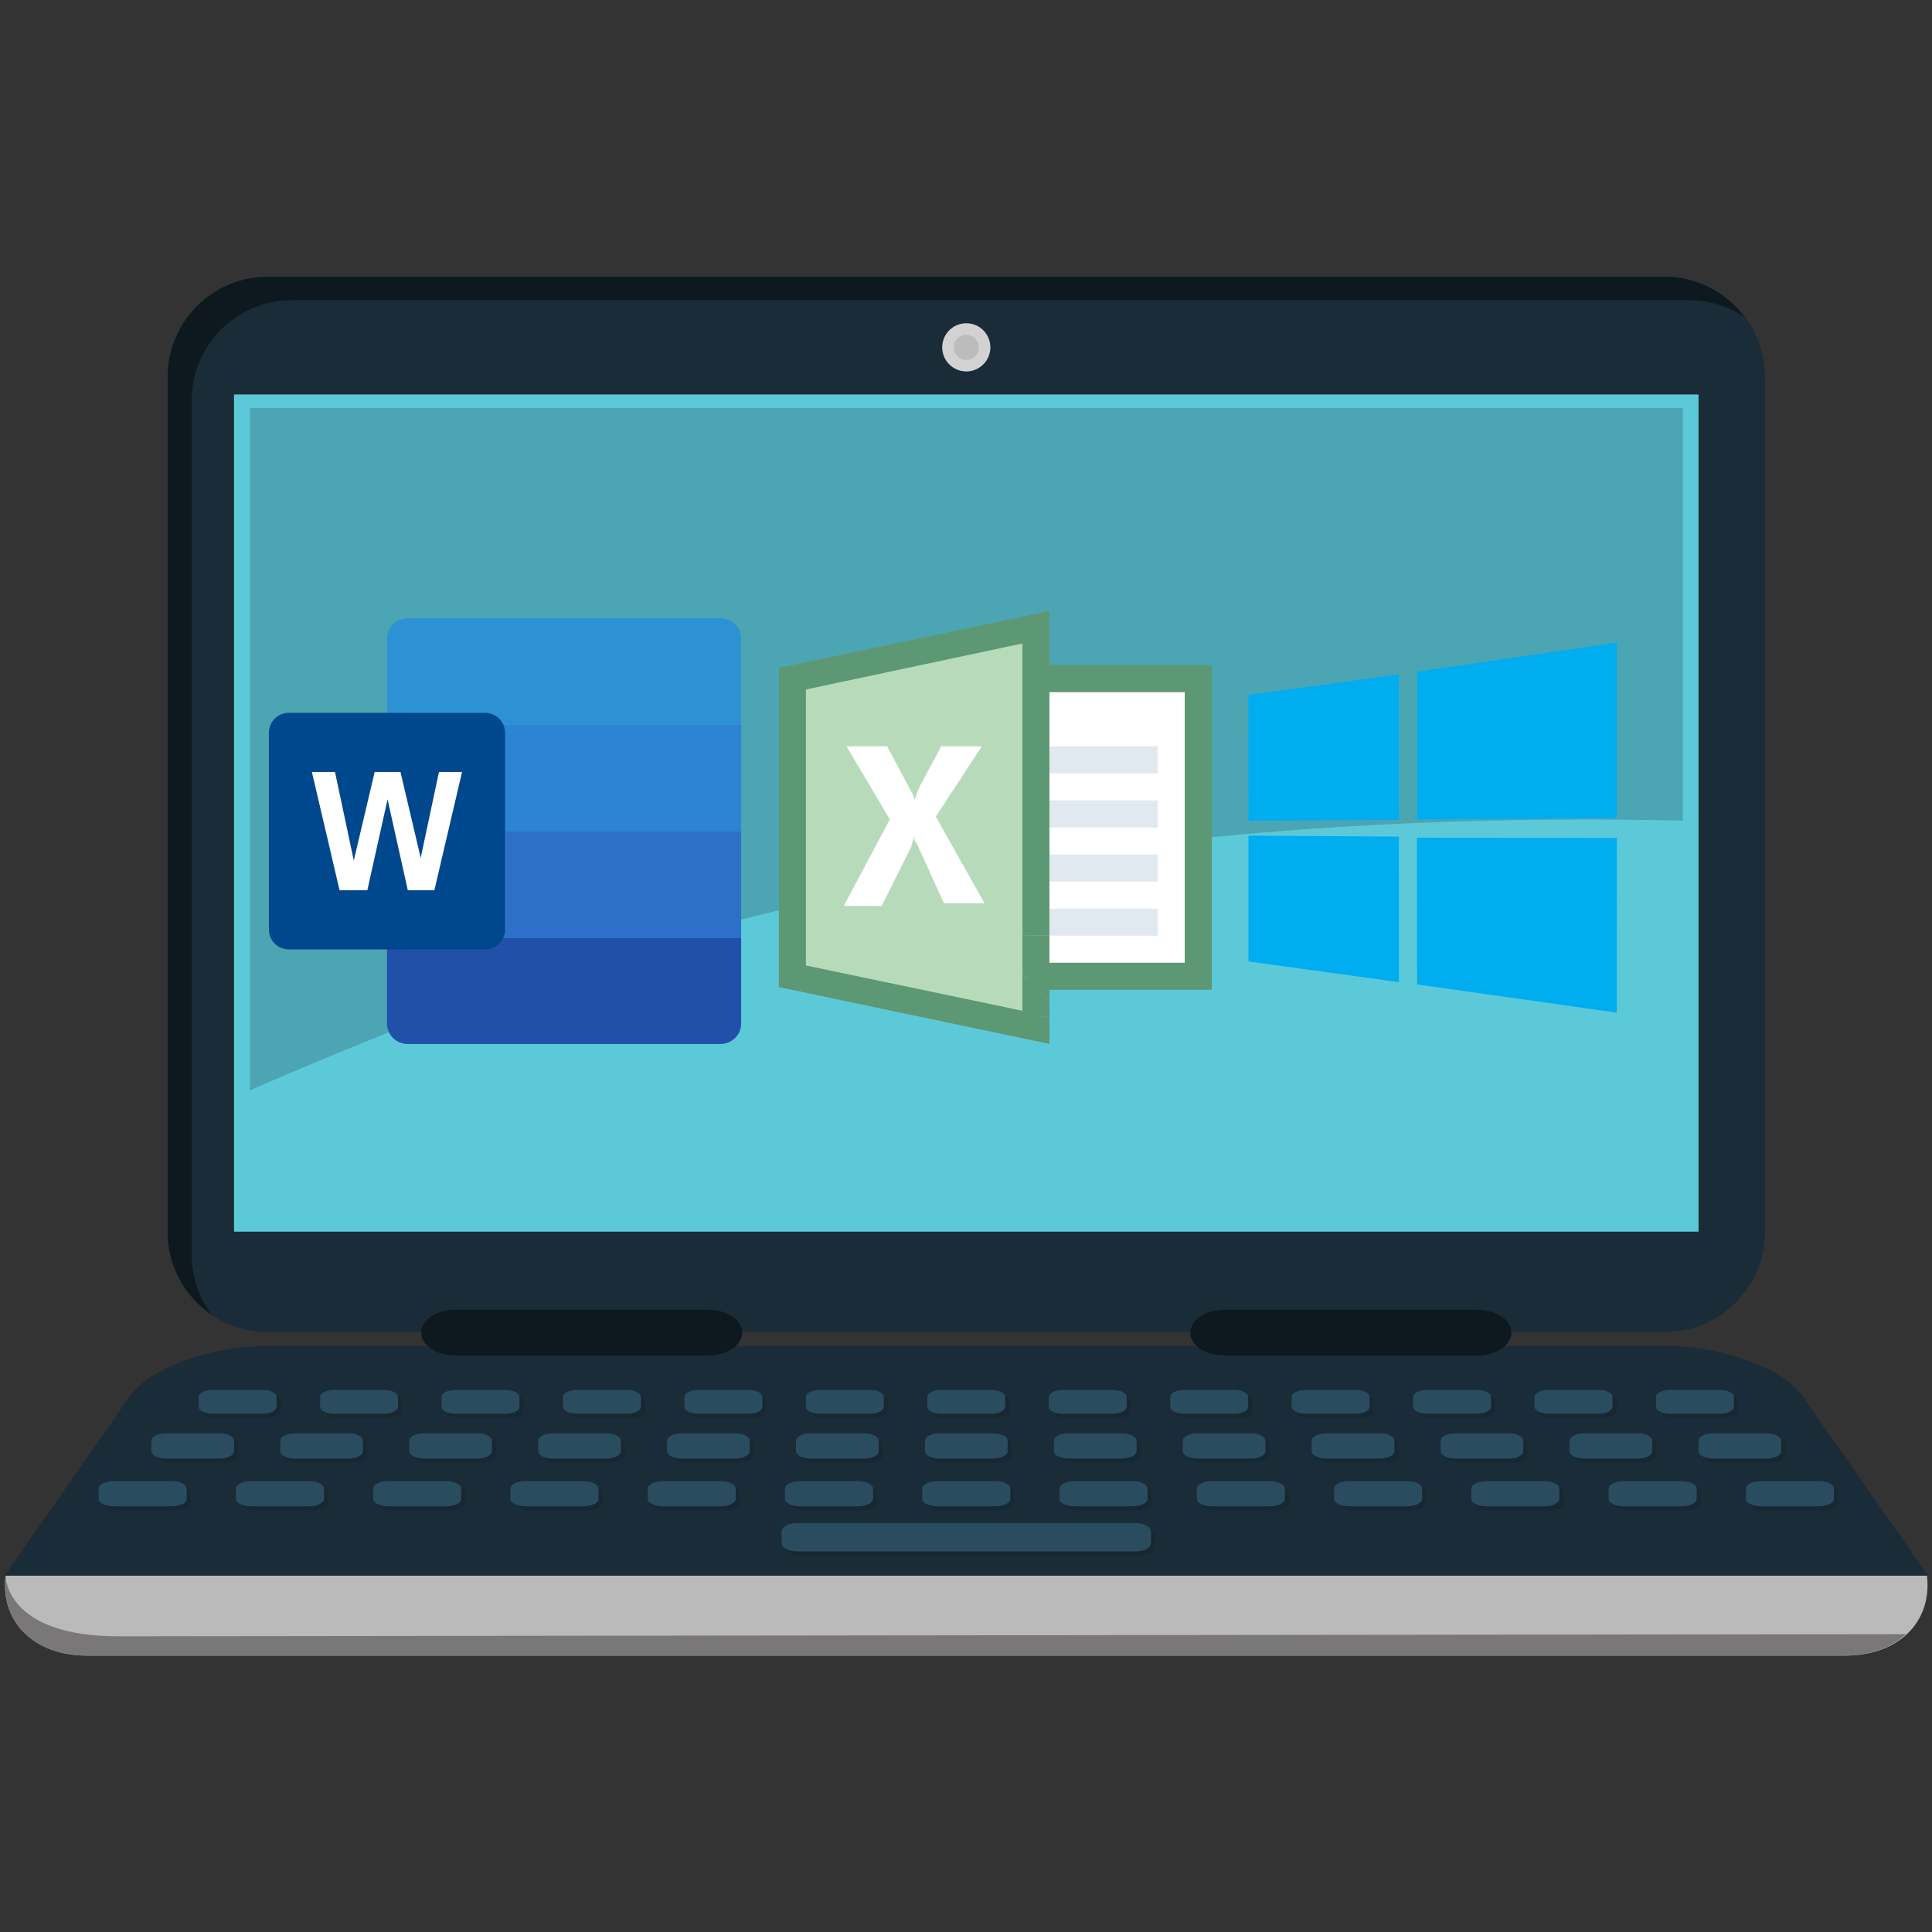 <svg xmlns="http://www.w3.org/2000/svg" xmlns:xlink="http://www.w3.org/1999/xlink" width="1080" viewBox="0 0 810 810" height="1080" preserveAspectRatio="xMidYMid meet"><rect x="0" y="0" width="810" height="810" fill="#333333" stroke="none"/><defs><clipPath id="id1"><path d="M 2 660 L 809 660 L 809 694.609 L 2 694.609 Z M 2 660 " clip-rule="nonzero"></path></clipPath><clipPath id="id2"><path d="M 2 660 L 800 660 L 800 694.609 L 2 694.609 Z M 2 660 " clip-rule="nonzero"></path></clipPath><clipPath id="id3"><path d="M 523.367 269.352 L 677.867 269.352 L 677.867 424.602 L 523.367 424.602 Z M 523.367 269.352 " clip-rule="nonzero"></path></clipPath><clipPath id="id4"><path d="M 430 278 L 508.043 278 L 508.043 415 L 430 415 Z M 430 278 " clip-rule="nonzero"></path></clipPath><clipPath id="id5"><path d="M 326.543 256.176 L 440 256.176 L 440 437.676 L 326.543 437.676 Z M 326.543 256.176 " clip-rule="nonzero"></path></clipPath><clipPath id="id6"><path d="M 162 259.199 L 310.738 259.199 L 310.738 304 L 162 304 Z M 162 259.199 " clip-rule="nonzero"></path></clipPath><clipPath id="id7"><path d="M 162 393 L 310.738 393 L 310.738 437.699 L 162 437.699 Z M 162 393 " clip-rule="nonzero"></path></clipPath><clipPath id="id8"><path d="M 162 303 L 310.738 303 L 310.738 349 L 162 349 Z M 162 303 " clip-rule="nonzero"></path></clipPath><clipPath id="id9"><path d="M 162 348 L 310.738 348 L 310.738 394 L 162 394 Z M 162 348 " clip-rule="nonzero"></path></clipPath><clipPath id="id10"><path d="M 112.738 298 L 212 298 L 212 399 L 112.738 399 Z M 112.738 298 " clip-rule="nonzero"></path></clipPath></defs><path fill="#192c37" d="M 808.305 660.605 L 755.758 585.367 C 747.668 573.773 722.328 564.387 699.164 564.387 L 111.074 564.387 C 87.91 564.387 62.574 573.773 54.48 585.367 L 1.934 660.605 L 808.305 660.605 " fill-opacity="1" fill-rule="nonzero"></path><g clip-path="url(#id1)"><path fill="#bbbaba" d="M 2.336 660.605 C 0.113 679.727 13.953 694.109 36.453 694.109 L 773.785 694.109 C 796.285 694.109 810.125 679.727 807.895 660.605 L 2.336 660.605 " fill-opacity="1" fill-rule="nonzero"></path></g><g clip-path="url(#id2)"><path fill="#797777" d="M 49.566 686.023 C 2.102 686.023 2.336 660.605 2.336 660.605 C 0.113 679.727 13.953 694.109 36.453 694.109 L 773.785 694.109 C 784.562 694.109 793.195 690.703 799.105 685.133 C 799.105 685.133 56.66 686.023 49.566 686.023 " fill-opacity="1" fill-rule="nonzero"></path></g><path fill="#192c37" d="M 698 116.047 L 112.242 116.047 C 89.074 116.047 70.293 134.824 70.293 158.008 L 70.293 516.488 C 70.293 539.664 89.074 558.453 112.242 558.453 L 698 558.453 C 721.164 558.453 739.945 539.664 739.945 516.488 L 739.945 158.008 C 739.945 134.824 721.164 116.047 698 116.047 " fill-opacity="1" fill-rule="nonzero"></path><path fill="#0e191f" d="M 80.383 526.309 L 80.383 167.828 C 80.383 144.656 99.164 125.867 122.34 125.867 L 708.098 125.867 C 716.77 125.867 724.824 128.5 731.527 133.023 C 723.875 122.773 711.758 116.047 698 116.047 L 112.242 116.047 C 89.074 116.047 70.293 134.824 70.293 158.008 L 70.293 516.488 C 70.293 530.988 77.645 543.766 88.82 551.305 C 83.594 544.305 80.383 535.719 80.383 526.309 " fill-opacity="1" fill-rule="nonzero"></path><path fill="#5cc9d9" d="M 712.121 516.383 L 98.109 516.383 L 98.109 165.383 L 712.121 165.383 L 712.121 516.383 " fill-opacity="1" fill-rule="nonzero"></path><path fill="#4ca5b3" d="M 151.32 437.52 C 229.82 405.152 311.961 382.703 395.344 367.02 C 497.703 347.762 601.609 341.848 705.496 344.051 L 705.496 171.07 L 104.734 171.07 L 104.734 457.18 C 120.668 450.09 136.473 443.641 151.32 437.52 " fill-opacity="1" fill-rule="nonzero"></path><path fill="#0e191f" d="M 311.168 558.707 C 311.168 563.992 304.746 568.281 296.828 568.281 L 190.879 568.281 C 182.961 568.281 176.539 563.992 176.539 558.707 C 176.539 553.422 182.961 549.133 190.879 549.133 L 296.828 549.133 C 304.746 549.133 311.168 553.422 311.168 558.707 " fill-opacity="1" fill-rule="nonzero"></path><path fill="#0e191f" d="M 633.688 558.707 C 633.688 563.992 627.277 568.281 619.352 568.281 L 513.398 568.281 C 505.484 568.281 499.062 563.992 499.062 558.707 C 499.062 553.422 505.484 549.133 513.398 549.133 L 619.352 549.133 C 627.277 549.133 633.688 553.422 633.688 558.707 " fill-opacity="1" fill-rule="nonzero"></path><path fill="#172832" d="M 111.984 594.434 L 90.672 594.434 C 87.547 594.434 85.004 593.109 85.004 591.496 L 85.004 587.414 C 85.004 585.789 87.547 584.477 90.672 584.477 L 111.984 584.477 C 115.129 584.477 117.664 585.789 117.664 587.414 L 117.664 591.496 C 117.664 593.109 115.129 594.434 111.984 594.434 " fill-opacity="1" fill-rule="nonzero"></path><path fill="#172832" d="M 162.906 594.434 L 141.59 594.434 C 138.461 594.434 135.914 593.109 135.914 591.496 L 135.914 587.414 C 135.914 585.789 138.461 584.477 141.59 584.477 L 162.906 584.477 C 166.047 584.477 168.582 585.789 168.582 587.414 L 168.582 591.496 C 168.582 593.109 166.047 594.434 162.906 594.434 " fill-opacity="1" fill-rule="nonzero"></path><path fill="#172832" d="M 213.816 594.434 L 192.512 594.434 C 189.379 594.434 186.836 593.109 186.836 591.496 L 186.836 587.414 C 186.836 585.789 189.379 584.477 192.512 584.477 L 213.816 584.477 C 216.957 584.477 219.504 585.789 219.504 587.414 L 219.504 591.496 C 219.504 593.109 216.957 594.434 213.816 594.434 " fill-opacity="1" fill-rule="nonzero"></path><path fill="#172832" d="M 264.738 594.434 L 243.434 594.434 C 240.289 594.434 237.746 593.109 237.746 591.496 L 237.746 587.414 C 237.746 585.789 240.289 584.477 243.434 584.477 L 264.738 584.477 C 267.879 584.477 270.414 585.789 270.414 587.414 L 270.414 591.496 C 270.414 593.109 267.879 594.434 264.738 594.434 " fill-opacity="1" fill-rule="nonzero"></path><path fill="#172832" d="M 315.66 594.434 L 294.344 594.434 C 291.211 594.434 288.668 593.109 288.668 591.496 L 288.668 587.414 C 288.668 585.789 291.211 584.477 294.344 584.477 L 315.66 584.477 C 318.789 584.477 321.336 585.789 321.336 587.414 L 321.336 591.496 C 321.336 593.109 318.789 594.434 315.66 594.434 " fill-opacity="1" fill-rule="nonzero"></path><path fill="#172832" d="M 366.578 594.434 L 345.262 594.434 C 342.121 594.434 339.586 593.109 339.586 591.496 L 339.586 587.414 C 339.586 585.789 342.121 584.477 345.262 584.477 L 366.578 584.477 C 369.711 584.477 372.254 585.789 372.254 587.414 L 372.254 591.496 C 372.254 593.109 369.711 594.434 366.578 594.434 " fill-opacity="1" fill-rule="nonzero"></path><path fill="#172832" d="M 417.488 594.434 L 396.176 594.434 C 393.043 594.434 390.508 593.109 390.508 591.496 L 390.508 587.414 C 390.508 585.789 393.043 584.477 396.176 584.477 L 417.488 584.477 C 420.621 584.477 423.168 585.789 423.168 587.414 L 423.168 591.496 C 423.168 593.109 420.621 594.434 417.488 594.434 " fill-opacity="1" fill-rule="nonzero"></path><path fill="#172832" d="M 468.41 594.434 L 447.094 594.434 C 443.965 594.434 441.418 593.109 441.418 591.496 L 441.418 587.414 C 441.418 585.789 443.965 584.477 447.094 584.477 L 468.41 584.477 C 471.543 584.477 474.086 585.789 474.086 587.414 L 474.086 591.496 C 474.086 593.109 471.543 594.434 468.41 594.434 " fill-opacity="1" fill-rule="nonzero"></path><path fill="#172832" d="M 519.32 594.434 L 498.016 594.434 C 494.883 594.434 492.34 593.109 492.34 591.496 L 492.34 587.414 C 492.34 585.789 494.883 584.477 498.016 584.477 L 519.32 584.477 C 522.461 584.477 524.996 585.789 524.996 587.414 L 524.996 591.496 C 524.996 593.109 522.461 594.434 519.32 594.434 " fill-opacity="1" fill-rule="nonzero"></path><path fill="#172832" d="M 570.242 594.434 L 548.938 594.434 C 545.805 594.434 543.25 593.109 543.25 591.496 L 543.25 587.414 C 543.25 585.789 545.805 584.477 548.938 584.477 L 570.242 584.477 C 573.383 584.477 575.918 585.789 575.918 587.414 L 575.918 591.496 C 575.918 593.109 573.383 594.434 570.242 594.434 " fill-opacity="1" fill-rule="nonzero"></path><path fill="#172832" d="M 621.152 594.434 L 599.855 594.434 C 596.715 594.434 594.172 593.109 594.172 591.496 L 594.172 587.414 C 594.172 585.789 596.715 584.477 599.855 584.477 L 621.152 584.477 C 624.293 584.477 626.84 585.789 626.84 587.414 L 626.84 591.496 C 626.84 593.109 624.293 594.434 621.152 594.434 " fill-opacity="1" fill-rule="nonzero"></path><path fill="#172832" d="M 672.074 594.434 L 650.766 594.434 C 647.637 594.434 645.09 593.109 645.09 591.496 L 645.09 587.414 C 645.09 585.789 647.637 584.477 650.766 584.477 L 672.074 584.477 C 675.215 584.477 677.758 585.789 677.758 587.414 L 677.758 591.496 C 677.758 593.109 675.215 594.434 672.074 594.434 " fill-opacity="1" fill-rule="nonzero"></path><path fill="#172832" d="M 722.992 594.434 L 701.688 594.434 C 698.547 594.434 696.012 593.109 696.012 591.496 L 696.012 587.414 C 696.012 585.789 698.547 584.477 701.688 584.477 L 722.992 584.477 C 726.125 584.477 728.672 585.789 728.672 587.414 L 728.672 591.496 C 728.672 593.109 726.125 594.434 722.992 594.434 " fill-opacity="1" fill-rule="nonzero"></path><path fill="#172832" d="M 93.82 613.219 L 71.215 613.219 C 67.887 613.219 65.176 611.82 65.176 610.105 L 65.176 605.781 C 65.176 604.055 67.887 602.648 71.215 602.648 L 93.82 602.648 C 97.16 602.648 99.859 604.055 99.859 605.781 L 99.859 610.105 C 99.859 611.82 97.16 613.219 93.82 613.219 " fill-opacity="1" fill-rule="nonzero"></path><path fill="#172832" d="M 147.883 613.219 L 125.258 613.219 C 121.938 613.219 119.227 611.82 119.227 610.105 L 119.227 605.781 C 119.227 604.055 121.938 602.648 125.258 602.648 L 147.883 602.648 C 151.223 602.648 153.914 604.055 153.914 605.781 L 153.914 610.105 C 153.914 611.82 151.223 613.219 147.883 613.219 " fill-opacity="1" fill-rule="nonzero"></path><path fill="#172832" d="M 201.938 613.219 L 179.309 613.219 C 175.98 613.219 173.281 611.82 173.281 610.105 L 173.281 605.781 C 173.281 604.055 175.98 602.648 179.309 602.648 L 201.938 602.648 C 205.266 602.648 207.965 604.055 207.965 605.781 L 207.965 610.105 C 207.965 611.82 205.266 613.219 201.938 613.219 " fill-opacity="1" fill-rule="nonzero"></path><path fill="#172832" d="M 255.988 613.219 L 233.363 613.219 C 230.043 613.219 227.344 611.82 227.344 610.105 L 227.344 605.781 C 227.344 604.055 230.043 602.648 233.363 602.648 L 255.988 602.648 C 259.316 602.648 262.016 604.055 262.016 605.781 L 262.016 610.105 C 262.016 611.82 259.316 613.219 255.988 613.219 " fill-opacity="1" fill-rule="nonzero"></path><path fill="#172832" d="M 310.039 613.219 L 287.414 613.219 C 284.098 613.219 281.395 611.82 281.395 610.105 L 281.395 605.781 C 281.395 604.055 284.098 602.648 287.414 602.648 L 310.039 602.648 C 313.367 602.648 316.07 604.055 316.07 605.781 L 316.07 610.105 C 316.07 611.82 313.367 613.219 310.039 613.219 " fill-opacity="1" fill-rule="nonzero"></path><path fill="#172832" d="M 364.094 613.219 L 341.465 613.219 C 338.141 613.219 335.449 611.82 335.449 610.105 L 335.449 605.781 C 335.449 604.055 338.141 602.648 341.465 602.648 L 364.094 602.648 C 367.43 602.648 370.121 604.055 370.121 605.781 L 370.121 610.105 C 370.121 611.82 367.43 613.219 364.094 613.219 " fill-opacity="1" fill-rule="nonzero"></path><path fill="#172832" d="M 418.156 613.219 L 395.52 613.219 C 392.191 613.219 389.5 611.82 389.5 610.105 L 389.5 605.781 C 389.5 604.055 392.191 602.648 395.52 602.648 L 418.156 602.648 C 421.473 602.648 424.176 604.055 424.176 605.781 L 424.176 610.105 C 424.176 611.82 421.473 613.219 418.156 613.219 " fill-opacity="1" fill-rule="nonzero"></path><path fill="#172832" d="M 472.199 613.219 L 449.582 613.219 C 446.254 613.219 443.551 611.82 443.551 610.105 L 443.551 605.781 C 443.551 604.055 446.254 602.648 449.582 602.648 L 472.199 602.648 C 475.523 602.648 478.227 604.055 478.227 605.781 L 478.227 610.105 C 478.227 611.82 475.523 613.219 472.199 613.219 " fill-opacity="1" fill-rule="nonzero"></path><path fill="#172832" d="M 526.25 613.219 L 503.625 613.219 C 500.305 613.219 497.605 611.82 497.605 610.105 L 497.605 605.781 C 497.605 604.055 500.305 602.648 503.625 602.648 L 526.25 602.648 C 529.578 602.648 532.277 604.055 532.277 605.781 L 532.277 610.105 C 532.277 611.82 529.578 613.219 526.25 613.219 " fill-opacity="1" fill-rule="nonzero"></path><path fill="#172832" d="M 580.301 613.219 L 557.684 613.219 C 554.359 613.219 551.656 611.82 551.656 610.105 L 551.656 605.781 C 551.656 604.055 554.359 602.648 557.684 602.648 L 580.301 602.648 C 583.641 602.648 586.34 604.055 586.34 605.781 L 586.34 610.105 C 586.34 611.82 583.641 613.219 580.301 613.219 " fill-opacity="1" fill-rule="nonzero"></path><path fill="#172832" d="M 634.355 613.219 L 611.738 613.219 C 608.41 613.219 605.707 611.82 605.707 610.105 L 605.707 605.781 C 605.707 604.055 608.41 602.648 611.738 602.648 L 634.355 602.648 C 637.691 602.648 640.383 604.055 640.383 605.781 L 640.383 610.105 C 640.383 611.82 637.691 613.219 634.355 613.219 " fill-opacity="1" fill-rule="nonzero"></path><path fill="#172832" d="M 688.406 613.219 L 665.789 613.219 C 662.461 613.219 659.762 611.82 659.762 610.105 L 659.762 605.781 C 659.762 604.055 662.461 602.648 665.789 602.648 L 688.406 602.648 C 691.746 602.648 694.438 604.055 694.438 605.781 L 694.438 610.105 C 694.438 611.82 691.746 613.219 688.406 613.219 " fill-opacity="1" fill-rule="nonzero"></path><path fill="#172832" d="M 742.461 613.219 L 719.844 613.219 C 716.516 613.219 713.812 611.82 713.812 610.105 L 713.812 605.781 C 713.812 604.055 716.516 602.648 719.844 602.648 L 742.461 602.648 C 745.785 602.648 748.488 604.055 748.488 605.781 L 748.488 610.105 C 748.488 611.82 745.785 613.219 742.461 613.219 " fill-opacity="1" fill-rule="nonzero"></path><path fill="#172832" d="M 73.574 633.262 L 49.488 633.262 C 45.945 633.262 43.078 631.863 43.078 630.137 L 43.078 625.812 C 43.078 624.09 45.945 622.68 49.488 622.68 L 73.574 622.68 C 77.117 622.68 79.992 624.09 79.992 625.812 L 79.992 630.137 C 79.992 631.863 77.117 633.262 73.574 633.262 " fill-opacity="1" fill-rule="nonzero"></path><path fill="#172832" d="M 131.121 633.262 L 107.035 633.262 C 103.492 633.262 100.625 631.863 100.625 630.137 L 100.625 625.812 C 100.625 624.09 103.492 622.68 107.035 622.68 L 131.121 622.68 C 134.672 622.68 137.539 624.09 137.539 625.812 L 137.539 630.137 C 137.539 631.863 134.672 633.262 131.121 633.262 " fill-opacity="1" fill-rule="nonzero"></path><path fill="#172832" d="M 188.664 633.262 L 164.59 633.262 C 161.047 633.262 158.168 631.863 158.168 630.137 L 158.168 625.812 C 158.168 624.09 161.047 622.68 164.59 622.68 L 188.664 622.68 C 192.219 622.68 195.094 624.09 195.094 625.812 L 195.094 630.137 C 195.094 631.863 192.219 633.262 188.664 633.262 " fill-opacity="1" fill-rule="nonzero"></path><path fill="#172832" d="M 246.23 633.262 L 222.137 633.262 C 218.594 633.262 215.727 631.863 215.727 630.137 L 215.727 625.812 C 215.727 624.09 218.594 622.68 222.137 622.68 L 246.23 622.68 C 249.773 622.68 252.641 624.09 252.641 625.812 L 252.641 630.137 C 252.641 631.863 249.773 633.262 246.23 633.262 " fill-opacity="1" fill-rule="nonzero"></path><path fill="#172832" d="M 303.777 633.262 L 279.691 633.262 C 276.148 633.262 273.273 631.863 273.273 630.137 L 273.273 625.812 C 273.273 624.09 276.148 622.68 279.691 622.68 L 303.777 622.68 C 307.32 622.68 310.199 624.09 310.199 625.812 L 310.199 630.137 C 310.199 631.863 307.32 633.262 303.777 633.262 " fill-opacity="1" fill-rule="nonzero"></path><path fill="#172832" d="M 361.332 633.262 L 337.25 633.262 C 333.695 633.262 330.816 631.863 330.816 630.137 L 330.816 625.812 C 330.816 624.09 333.695 622.68 337.25 622.68 L 361.332 622.68 C 364.875 622.68 367.742 624.09 367.742 625.812 L 367.742 630.137 C 367.742 631.863 364.875 633.262 361.332 633.262 " fill-opacity="1" fill-rule="nonzero"></path><path fill="#172832" d="M 418.879 633.262 L 394.793 633.262 C 391.25 633.262 388.375 631.863 388.375 630.137 L 388.375 625.812 C 388.375 624.09 391.25 622.68 394.793 622.68 L 418.879 622.68 C 422.422 622.68 425.301 624.09 425.301 625.812 L 425.301 630.137 C 425.301 631.863 422.422 633.262 418.879 633.262 " fill-opacity="1" fill-rule="nonzero"></path><path fill="#172832" d="M 476.434 633.262 L 452.34 633.262 C 448.809 633.262 445.93 631.863 445.93 630.137 L 445.93 625.812 C 445.93 624.09 448.809 622.68 452.34 622.68 L 476.434 622.68 C 479.977 622.68 482.848 624.09 482.848 625.812 L 482.848 630.137 C 482.848 631.863 479.977 633.262 476.434 633.262 " fill-opacity="1" fill-rule="nonzero"></path><path fill="#172832" d="M 533.98 633.262 L 509.898 633.262 C 506.355 633.262 503.477 631.863 503.477 630.137 L 503.477 625.812 C 503.477 624.09 506.355 622.68 509.898 622.68 L 533.98 622.68 C 537.523 622.68 540.402 624.09 540.402 625.812 L 540.402 630.137 C 540.402 631.863 537.523 633.262 533.98 633.262 " fill-opacity="1" fill-rule="nonzero"></path><path fill="#172832" d="M 591.539 633.262 L 567.441 633.262 C 563.91 633.262 561.031 631.863 561.031 630.137 L 561.031 625.812 C 561.031 624.09 563.91 622.68 567.441 622.68 L 591.539 622.68 C 595.082 622.68 597.957 624.09 597.957 625.812 L 597.957 630.137 C 597.957 631.863 595.082 633.262 591.539 633.262 " fill-opacity="1" fill-rule="nonzero"></path><path fill="#172832" d="M 649.082 633.262 L 625 633.262 C 621.457 633.262 618.578 631.863 618.578 630.137 L 618.578 625.812 C 618.578 624.09 621.457 622.68 625 622.68 L 649.082 622.68 C 652.625 622.68 655.504 624.09 655.504 625.812 L 655.504 630.137 C 655.504 631.863 652.625 633.262 649.082 633.262 " fill-opacity="1" fill-rule="nonzero"></path><path fill="#172832" d="M 706.641 633.262 L 682.555 633.262 C 679.004 633.262 676.133 631.863 676.133 630.137 L 676.133 625.812 C 676.133 624.09 679.004 622.68 682.555 622.68 L 706.641 622.68 C 710.184 622.68 713.059 624.09 713.059 625.812 L 713.059 630.137 C 713.059 631.863 710.184 633.262 706.641 633.262 " fill-opacity="1" fill-rule="nonzero"></path><path fill="#172832" d="M 764.188 633.262 L 740.102 633.262 C 736.559 633.262 733.68 631.863 733.68 630.137 L 733.68 625.812 C 733.68 624.09 736.559 622.68 740.102 622.68 L 764.188 622.68 C 767.73 622.68 770.605 624.09 770.605 625.812 L 770.605 630.137 C 770.605 631.863 767.73 633.262 764.188 633.262 " fill-opacity="1" fill-rule="nonzero"></path><path fill="#172832" d="M 477.855 652.148 L 335.809 652.148 C 332.266 652.148 329.398 650.582 329.398 648.645 L 329.398 643.797 C 329.398 641.859 332.266 640.281 335.809 640.281 L 477.855 640.281 C 481.406 640.281 484.273 641.859 484.273 643.797 L 484.273 648.645 C 484.273 650.582 481.406 652.148 477.855 652.148 " fill-opacity="1" fill-rule="nonzero"></path><path fill="#d3d2d2" d="M 415.219 145.633 C 415.219 151.207 410.699 155.727 405.121 155.727 C 399.539 155.727 395.02 151.207 395.02 145.633 C 395.02 140.043 399.539 135.52 405.121 135.52 C 410.699 135.52 415.219 140.043 415.219 145.633 " fill-opacity="1" fill-rule="nonzero"></path><path fill="#bdbcbc" d="M 410.402 145.633 C 410.402 148.551 408.035 150.91 405.121 150.91 C 402.203 150.91 399.836 148.551 399.836 145.633 C 399.836 142.707 402.203 140.336 405.121 140.336 C 408.035 140.336 410.402 142.707 410.402 145.633 " fill-opacity="1" fill-rule="nonzero"></path><path fill="#2a4c5f" d="M 115.949 589.773 C 115.949 591.387 113.406 592.719 110.262 592.719 L 88.957 592.719 C 85.824 592.719 83.281 591.387 83.281 589.773 L 83.281 585.699 C 83.281 584.074 85.824 582.754 88.957 582.754 L 110.262 582.754 C 113.406 582.754 115.949 584.074 115.949 585.699 L 115.949 589.773 " fill-opacity="1" fill-rule="nonzero"></path><path fill="#2a4c5f" d="M 166.859 589.773 C 166.859 591.387 164.324 592.719 161.184 592.719 L 139.879 592.719 C 136.746 592.719 134.203 591.387 134.203 589.773 L 134.203 585.699 C 134.203 584.074 136.746 582.754 139.879 582.754 L 161.184 582.754 C 164.324 582.754 166.859 584.074 166.859 585.699 L 166.859 589.773 " fill-opacity="1" fill-rule="nonzero"></path><path fill="#2a4c5f" d="M 217.781 589.773 C 217.781 591.387 215.238 592.719 212.105 592.719 L 190.801 592.719 C 187.668 592.719 185.113 591.387 185.113 589.773 L 185.113 585.699 C 185.113 584.074 187.668 582.754 190.801 582.754 L 212.105 582.754 C 215.238 582.754 217.781 584.074 217.781 585.699 L 217.781 589.773 " fill-opacity="1" fill-rule="nonzero"></path><path fill="#2a4c5f" d="M 268.703 589.773 C 268.703 591.387 266.156 592.719 263.023 592.719 L 241.711 592.719 C 238.578 592.719 236.035 591.387 236.035 589.773 L 236.035 585.699 C 236.035 584.074 238.578 582.754 241.711 582.754 L 263.023 582.754 C 266.156 582.754 268.703 584.074 268.703 585.699 L 268.703 589.773 " fill-opacity="1" fill-rule="nonzero"></path><path fill="#2a4c5f" d="M 319.621 589.773 C 319.621 591.387 317.078 592.719 313.938 592.719 L 292.621 592.719 C 289.488 592.719 286.953 591.387 286.953 589.773 L 286.953 585.699 C 286.953 584.074 289.488 582.754 292.621 582.754 L 313.938 582.754 C 317.078 582.754 319.621 584.074 319.621 585.699 L 319.621 589.773 " fill-opacity="1" fill-rule="nonzero"></path><path fill="#2a4c5f" d="M 370.531 589.773 C 370.531 591.387 368 592.719 364.855 592.719 L 343.539 592.719 C 340.41 592.719 337.863 591.387 337.863 589.773 L 337.863 585.699 C 337.863 584.074 340.41 582.754 343.539 582.754 L 364.855 582.754 C 368 582.754 370.531 584.074 370.531 585.699 L 370.531 589.773 " fill-opacity="1" fill-rule="nonzero"></path><path fill="#2a4c5f" d="M 421.453 589.773 C 421.453 591.387 418.91 592.719 415.777 592.719 L 394.461 592.719 C 391.328 592.719 388.785 591.387 388.785 589.773 L 388.785 585.699 C 388.785 584.074 391.328 582.754 394.461 582.754 L 415.777 582.754 C 418.91 582.754 421.453 584.074 421.453 585.699 L 421.453 589.773 " fill-opacity="1" fill-rule="nonzero"></path><path fill="#2a4c5f" d="M 472.363 589.773 C 472.363 591.387 469.828 592.719 466.699 592.719 L 445.383 592.719 C 442.25 592.719 439.695 591.387 439.695 589.773 L 439.695 585.699 C 439.695 584.074 442.25 582.754 445.383 582.754 L 466.699 582.754 C 469.828 582.754 472.363 584.074 472.363 585.699 L 472.363 589.773 " fill-opacity="1" fill-rule="nonzero"></path><path fill="#2a4c5f" d="M 523.285 589.773 C 523.285 591.387 520.742 592.719 517.609 592.719 L 496.301 592.719 C 493.16 592.719 490.617 591.387 490.617 589.773 L 490.617 585.699 C 490.617 584.074 493.16 582.754 496.301 582.754 L 517.609 582.754 C 520.742 582.754 523.285 584.074 523.285 585.699 L 523.285 589.773 " fill-opacity="1" fill-rule="nonzero"></path><path fill="#2a4c5f" d="M 574.207 589.773 C 574.207 591.387 571.66 592.719 568.52 592.719 L 547.215 592.719 C 544.082 592.719 541.539 591.387 541.539 589.773 L 541.539 585.699 C 541.539 584.074 544.082 582.754 547.215 582.754 L 568.52 582.754 C 571.66 582.754 574.207 584.074 574.207 585.699 L 574.207 589.773 " fill-opacity="1" fill-rule="nonzero"></path><path fill="#2a4c5f" d="M 625.117 589.773 C 625.117 591.387 622.57 592.719 619.449 592.719 L 598.133 592.719 C 594.992 592.719 592.457 591.387 592.457 589.773 L 592.457 585.699 C 592.457 584.074 594.992 582.754 598.133 582.754 L 619.449 582.754 C 622.57 582.754 625.117 584.074 625.117 585.699 L 625.117 589.773 " fill-opacity="1" fill-rule="nonzero"></path><path fill="#2a4c5f" d="M 676.035 589.773 C 676.035 591.387 673.492 592.719 670.359 592.719 L 649.055 592.719 C 645.914 592.719 643.367 591.387 643.367 589.773 L 643.367 585.699 C 643.367 584.074 645.914 582.754 649.055 582.754 L 670.359 582.754 C 673.492 582.754 676.035 584.074 676.035 585.699 L 676.035 589.773 " fill-opacity="1" fill-rule="nonzero"></path><path fill="#2a4c5f" d="M 726.957 589.773 C 726.957 591.387 724.414 592.719 721.27 592.719 L 699.965 592.719 C 696.824 592.719 694.289 591.387 694.289 589.773 L 694.289 585.699 C 694.289 584.074 696.824 582.754 699.965 582.754 L 721.27 582.754 C 724.414 582.754 726.957 584.074 726.957 585.699 L 726.957 589.773 " fill-opacity="1" fill-rule="nonzero"></path><path fill="#2a4c5f" d="M 98.148 608.383 C 98.148 610.105 95.438 611.508 92.109 611.508 L 69.492 611.508 C 66.164 611.508 63.465 610.105 63.465 608.383 L 63.465 604.055 C 63.465 602.332 66.164 600.934 69.492 600.934 L 92.109 600.934 C 95.438 600.934 98.148 602.332 98.148 604.055 L 98.148 608.383 " fill-opacity="1" fill-rule="nonzero"></path><path fill="#2a4c5f" d="M 152.191 608.383 C 152.191 610.105 149.5 611.508 146.16 611.508 L 123.543 611.508 C 120.215 611.508 117.516 610.105 117.516 608.383 L 117.516 604.055 C 117.516 602.332 120.215 600.934 123.543 600.934 L 146.16 600.934 C 149.5 600.934 152.191 602.332 152.191 604.055 L 152.191 608.383 " fill-opacity="1" fill-rule="nonzero"></path><path fill="#2a4c5f" d="M 206.254 608.383 C 206.254 610.105 203.551 611.508 200.215 611.508 L 177.586 611.508 C 174.27 611.508 171.566 610.105 171.566 608.383 L 171.566 604.055 C 171.566 602.332 174.27 600.934 177.586 600.934 L 200.215 600.934 C 203.551 600.934 206.254 602.332 206.254 604.055 L 206.254 608.383 " fill-opacity="1" fill-rule="nonzero"></path><path fill="#2a4c5f" d="M 260.305 608.383 C 260.305 610.105 257.602 611.508 254.277 611.508 L 231.648 611.508 C 228.32 611.508 225.621 610.105 225.621 608.383 L 225.621 604.055 C 225.621 602.332 228.32 600.934 231.648 600.934 L 254.277 600.934 C 257.602 600.934 260.305 602.332 260.305 604.055 L 260.305 608.383 " fill-opacity="1" fill-rule="nonzero"></path><path fill="#2a4c5f" d="M 314.348 608.383 C 314.348 610.105 311.656 611.508 308.32 611.508 L 285.703 611.508 C 282.375 611.508 279.672 610.105 279.672 608.383 L 279.672 604.055 C 279.672 602.332 282.375 600.934 285.703 600.934 L 308.32 600.934 C 311.656 600.934 314.348 602.332 314.348 604.055 L 314.348 608.383 " fill-opacity="1" fill-rule="nonzero"></path><path fill="#2a4c5f" d="M 368.398 608.383 C 368.398 610.105 365.707 611.508 362.379 611.508 L 339.754 611.508 C 336.426 611.508 333.727 610.105 333.727 608.383 L 333.727 604.055 C 333.727 602.332 336.426 600.934 339.754 600.934 L 362.379 600.934 C 365.707 600.934 368.398 602.332 368.398 604.055 L 368.398 608.383 " fill-opacity="1" fill-rule="nonzero"></path><path fill="#2a4c5f" d="M 422.461 608.383 C 422.461 610.105 419.762 611.508 416.422 611.508 L 393.805 611.508 C 390.477 611.508 387.785 610.105 387.785 608.383 L 387.785 604.055 C 387.785 602.332 390.477 600.934 393.805 600.934 L 416.422 600.934 C 419.762 600.934 422.461 602.332 422.461 604.055 L 422.461 608.383 " fill-opacity="1" fill-rule="nonzero"></path><path fill="#2a4c5f" d="M 476.516 608.383 C 476.516 610.105 473.812 611.508 470.484 611.508 L 447.859 611.508 C 444.531 611.508 441.84 610.105 441.84 608.383 L 441.84 604.055 C 441.84 602.332 444.531 600.934 447.859 600.934 L 470.484 600.934 C 473.812 600.934 476.516 602.332 476.516 604.055 L 476.516 608.383 " fill-opacity="1" fill-rule="nonzero"></path><path fill="#2a4c5f" d="M 530.555 608.383 C 530.555 610.105 527.863 611.508 524.539 611.508 L 501.91 611.508 C 498.582 611.508 495.883 610.105 495.883 608.383 L 495.883 604.055 C 495.883 602.332 498.582 600.934 501.91 600.934 L 524.539 600.934 C 527.863 600.934 530.555 602.332 530.555 604.055 L 530.555 608.383 " fill-opacity="1" fill-rule="nonzero"></path><path fill="#2a4c5f" d="M 584.617 608.383 C 584.617 610.105 581.918 611.508 578.59 611.508 L 555.961 611.508 C 552.645 611.508 549.934 610.105 549.934 608.383 L 549.934 604.055 C 549.934 602.332 552.645 600.934 555.961 600.934 L 578.59 600.934 C 581.918 600.934 584.617 602.332 584.617 604.055 L 584.617 608.383 " fill-opacity="1" fill-rule="nonzero"></path><path fill="#2a4c5f" d="M 638.672 608.383 C 638.672 610.105 635.969 611.508 632.633 611.508 L 610.023 611.508 C 606.699 611.508 603.996 610.105 603.996 608.383 L 603.996 604.055 C 603.996 602.332 606.699 600.934 610.023 600.934 L 632.633 600.934 C 635.969 600.934 638.672 602.332 638.672 604.055 L 638.672 608.383 " fill-opacity="1" fill-rule="nonzero"></path><path fill="#2a4c5f" d="M 692.715 608.383 C 692.715 610.105 690.023 611.508 686.695 611.508 L 664.066 611.508 C 660.75 611.508 658.047 610.105 658.047 608.383 L 658.047 604.055 C 658.047 602.332 660.75 600.934 664.066 600.934 L 686.695 600.934 C 690.023 600.934 692.715 602.332 692.715 604.055 L 692.715 608.383 " fill-opacity="1" fill-rule="nonzero"></path><path fill="#2a4c5f" d="M 746.777 608.383 C 746.777 610.105 744.074 611.508 740.746 611.508 L 718.121 611.508 C 714.793 611.508 712.102 610.105 712.102 608.383 L 712.102 604.055 C 712.102 602.332 714.793 600.934 718.121 600.934 L 740.746 600.934 C 744.074 600.934 746.777 602.332 746.777 604.055 L 746.777 608.383 " fill-opacity="1" fill-rule="nonzero"></path><path fill="#2a4c5f" d="M 78.281 628.426 C 78.281 630.137 75.402 631.539 71.852 631.539 L 47.773 631.539 C 44.223 631.539 41.355 630.137 41.355 628.426 L 41.355 624.098 C 41.355 622.363 44.223 620.965 47.773 620.965 L 71.852 620.965 C 75.402 620.965 78.281 622.363 78.281 624.098 L 78.281 628.426 " fill-opacity="1" fill-rule="nonzero"></path><path fill="#2a4c5f" d="M 135.828 628.426 C 135.828 630.137 132.961 631.539 129.406 631.539 L 105.312 631.539 C 101.777 631.539 98.902 630.137 98.902 628.426 L 98.902 624.098 C 98.902 622.363 101.777 620.965 105.312 620.965 L 129.406 620.965 C 132.961 620.965 135.828 622.363 135.828 624.098 L 135.828 628.426 " fill-opacity="1" fill-rule="nonzero"></path><path fill="#2a4c5f" d="M 193.383 628.426 C 193.383 630.137 190.504 631.539 186.953 631.539 L 162.867 631.539 C 159.324 631.539 156.457 630.137 156.457 628.426 L 156.457 624.098 C 156.457 622.363 159.324 620.965 162.867 620.965 L 186.953 620.965 C 190.504 620.965 193.383 622.363 193.383 624.098 L 193.383 628.426 " fill-opacity="1" fill-rule="nonzero"></path><path fill="#2a4c5f" d="M 250.93 628.426 C 250.93 630.137 248.051 631.539 244.508 631.539 L 220.422 631.539 C 216.879 631.539 214.004 630.137 214.004 628.426 L 214.004 624.098 C 214.004 622.363 216.879 620.965 220.422 620.965 L 244.508 620.965 C 248.051 620.965 250.93 622.363 250.93 624.098 L 250.93 628.426 " fill-opacity="1" fill-rule="nonzero"></path><path fill="#2a4c5f" d="M 308.477 628.426 C 308.477 630.137 305.609 631.539 302.055 631.539 L 277.969 631.539 C 274.426 631.539 271.559 630.137 271.559 628.426 L 271.559 624.098 C 271.559 622.363 274.426 620.965 277.969 620.965 L 302.055 620.965 C 305.609 620.965 308.477 622.363 308.477 624.098 L 308.477 628.426 " fill-opacity="1" fill-rule="nonzero"></path><path fill="#2a4c5f" d="M 366.031 628.426 C 366.031 630.137 363.164 631.539 359.609 631.539 L 335.527 631.539 C 331.984 631.539 329.105 630.137 329.105 628.426 L 329.105 624.098 C 329.105 622.363 331.984 620.965 335.527 620.965 L 359.609 620.965 C 363.164 620.965 366.031 622.363 366.031 624.098 L 366.031 628.426 " fill-opacity="1" fill-rule="nonzero"></path><path fill="#2a4c5f" d="M 423.586 628.426 C 423.586 630.137 420.711 631.539 417.156 631.539 L 393.07 631.539 C 389.539 631.539 386.66 630.137 386.66 628.426 L 386.66 624.098 C 386.66 622.363 389.539 620.965 393.07 620.965 L 417.156 620.965 C 420.711 620.965 423.586 622.363 423.586 624.098 L 423.586 628.426 " fill-opacity="1" fill-rule="nonzero"></path><path fill="#2a4c5f" d="M 481.133 628.426 C 481.133 630.137 478.258 631.539 474.715 631.539 L 450.629 631.539 C 447.086 631.539 444.207 630.137 444.207 628.426 L 444.207 624.098 C 444.207 622.363 447.086 620.965 450.629 620.965 L 474.715 620.965 C 478.258 620.965 481.133 622.363 481.133 624.098 L 481.133 628.426 " fill-opacity="1" fill-rule="nonzero"></path><path fill="#2a4c5f" d="M 538.68 628.426 C 538.68 630.137 535.812 631.539 532.27 631.539 L 508.176 631.539 C 504.633 631.539 501.766 630.137 501.766 628.426 L 501.766 624.098 C 501.766 622.363 504.633 620.965 508.176 620.965 L 532.27 620.965 C 535.812 620.965 538.68 622.363 538.68 624.098 L 538.68 628.426 " fill-opacity="1" fill-rule="nonzero"></path><path fill="#2a4c5f" d="M 596.234 628.426 C 596.234 630.137 593.367 631.539 589.816 631.539 L 565.719 631.539 C 562.188 631.539 559.309 630.137 559.309 628.426 L 559.309 624.098 C 559.309 622.363 562.188 620.965 565.719 620.965 L 589.816 620.965 C 593.367 620.965 596.234 622.363 596.234 624.098 L 596.234 628.426 " fill-opacity="1" fill-rule="nonzero"></path><path fill="#2a4c5f" d="M 653.781 628.426 C 653.781 630.137 650.914 631.539 647.363 631.539 L 623.285 631.539 C 619.734 631.539 616.867 630.137 616.867 628.426 L 616.867 624.098 C 616.867 622.363 619.734 620.965 623.285 620.965 L 647.363 620.965 C 650.914 620.965 653.781 622.363 653.781 624.098 L 653.781 628.426 " fill-opacity="1" fill-rule="nonzero"></path><path fill="#2a4c5f" d="M 711.336 628.426 C 711.336 630.137 708.469 631.539 704.918 631.539 L 680.832 631.539 C 677.289 631.539 674.41 630.137 674.41 628.426 L 674.41 624.098 C 674.41 622.363 677.289 620.965 680.832 620.965 L 704.918 620.965 C 708.469 620.965 711.336 622.363 711.336 624.098 L 711.336 628.426 " fill-opacity="1" fill-rule="nonzero"></path><path fill="#2a4c5f" d="M 768.883 628.426 C 768.883 630.137 766.016 631.539 762.465 631.539 L 738.387 631.539 C 734.836 631.539 731.969 630.137 731.969 628.426 L 731.969 624.098 C 731.969 622.363 734.836 620.965 738.387 620.965 L 762.465 620.965 C 766.016 620.965 768.883 622.363 768.883 624.098 L 768.883 628.426 " fill-opacity="1" fill-rule="nonzero"></path><path fill="#2a4c5f" d="M 482.562 646.918 C 482.562 648.867 479.684 650.426 476.141 650.426 L 334.098 650.426 C 330.555 650.426 327.676 648.867 327.676 646.918 L 327.676 642.074 C 327.676 640.145 330.555 638.566 334.098 638.566 L 476.141 638.566 C 479.684 638.566 482.562 640.145 482.562 642.074 L 482.562 646.918 " fill-opacity="1" fill-rule="nonzero"></path><g clip-path="url(#id3)"><path fill="#00adef" d="M 523.367 291.359 L 586.508 282.75 L 586.531 343.723 L 523.426 344.086 Z M 586.477 350.75 L 586.523 411.781 L 523.414 403.09 L 523.41 350.34 L 586.473 350.75 Z M 594.129 281.625 L 677.848 269.395 L 677.848 342.953 L 594.129 343.617 Z M 677.867 351.332 L 677.848 424.559 L 594.129 412.73 L 594.016 351.191 Z M 677.867 351.332 " fill-opacity="1" fill-rule="nonzero"></path></g><path fill="#b7dbba" d="M 434.309 430.867 L 332.215 409.316 L 332.215 284.535 L 434.309 261.848 Z M 434.309 430.867 " fill-opacity="1" fill-rule="nonzero"></path><path fill="#ffffff" d="M 434.309 409.316 L 502.371 409.316 L 502.371 284.535 L 434.309 284.535 Z M 384.398 353.73 C 383.262 352.598 383.262 351.461 383.262 350.328 C 383.262 351.461 382.129 353.73 382.129 354.867 L 369.648 379.82 L 353.77 379.82 L 373.055 343.523 L 354.902 312.895 L 371.918 312.895 L 380.992 329.91 C 382.129 332.18 383.262 333.312 383.262 335.582 C 384.398 333.312 384.398 332.18 385.531 329.91 L 394.605 312.895 L 411.621 312.895 L 392.336 342.387 L 412.758 378.688 L 395.742 378.688 Z M 384.398 353.73 " fill-opacity="1" fill-rule="nonzero"></path><path fill="#e0e9f0" d="M 434.309 312.895 L 485.355 312.895 L 485.355 324.238 L 434.309 324.238 Z M 434.309 335.582 L 485.355 335.582 L 485.355 346.926 L 434.309 346.926 Z M 434.309 358.27 L 485.355 358.27 L 485.355 369.613 L 434.309 369.613 Z M 434.309 380.957 L 485.355 380.957 L 485.355 392.301 L 434.309 392.301 Z M 434.309 380.957 " fill-opacity="1" fill-rule="nonzero"></path><g clip-path="url(#id4)"><path fill="#5d9874" d="M 508.043 278.863 L 430.906 278.863 L 430.906 290.207 L 496.699 290.207 L 496.699 403.645 L 430.906 403.645 L 430.906 414.988 L 508.043 414.988 Z M 508.043 278.863 " fill-opacity="1" fill-rule="nonzero"></path></g><path fill="#5d9874" d="M 439.98 426.332 L 428.637 426.332 L 428.637 408.18 L 439.98 419.523 Z M 439.98 426.332 " fill-opacity="1" fill-rule="nonzero"></path><g clip-path="url(#id5)"><path fill="#5d9874" d="M 439.98 437.676 L 326.543 413.852 L 326.543 279.996 L 439.98 256.176 L 439.98 392.301 L 428.637 392.301 L 428.637 269.789 L 337.887 289.07 L 337.887 404.777 L 435.445 425.195 L 435.445 426.332 L 439.98 426.332 Z M 439.98 437.676 " fill-opacity="1" fill-rule="nonzero"></path></g><path fill="#5d9874" d="M 439.98 419.523 L 439.98 392.301 L 428.637 392.301 L 428.637 408.18 Z M 439.98 419.523 " fill-opacity="1" fill-rule="nonzero"></path><g clip-path="url(#id6)"><path fill="#2d92d4" d="M 302.105 259.199 L 170.871 259.199 C 166.105 259.199 162.238 263.074 162.238 267.848 L 162.238 303.84 L 310.738 303.84 L 310.738 267.848 C 310.738 263.074 306.875 259.199 302.105 259.199 Z M 302.105 259.199 " fill-opacity="1" fill-rule="nonzero"></path></g><g clip-path="url(#id7)"><path fill="#2150a9" d="M 162.238 393.344 L 162.238 429.051 C 162.238 433.828 166.105 437.699 170.867 437.699 L 302.105 437.699 C 306.875 437.699 310.738 433.828 310.738 429.051 L 310.738 393.344 Z M 162.238 393.344 " fill-opacity="1" fill-rule="nonzero"></path></g><g clip-path="url(#id8)"><path fill="#2d83d4" d="M 162.238 303.84 L 310.738 303.84 L 310.738 348.477 L 162.238 348.477 Z M 162.238 303.84 " fill-opacity="1" fill-rule="nonzero"></path></g><g clip-path="url(#id9)"><path fill="#2e70c9" d="M 162.238 348.477 L 310.738 348.477 L 310.738 393.348 L 162.238 393.348 Z M 162.238 348.477 " fill-opacity="1" fill-rule="nonzero"></path></g><g clip-path="url(#id10)"><path fill="#00488d" d="M 203.418 398.035 L 121.059 398.035 C 116.465 398.035 112.738 394.301 112.738 389.699 L 112.738 307.203 C 112.738 302.602 116.465 298.867 121.059 298.867 L 203.418 298.867 C 208.012 298.867 211.738 302.602 211.738 307.203 L 211.738 389.699 C 211.738 394.301 208.012 398.035 203.418 398.035 Z M 203.418 398.035 " fill-opacity="1" fill-rule="nonzero"></path></g><path fill="#ffffff" d="M 184.035 323.66 L 176.383 359.676 L 167.902 323.66 L 157.078 323.66 L 148.328 360.793 L 140.445 323.66 L 130.762 323.66 L 142.363 373.242 L 154.008 373.242 L 162.488 335.117 L 170.973 373.242 L 182.113 373.242 L 193.715 323.66 Z M 184.035 323.66 " fill-opacity="1" fill-rule="nonzero"></path></svg>